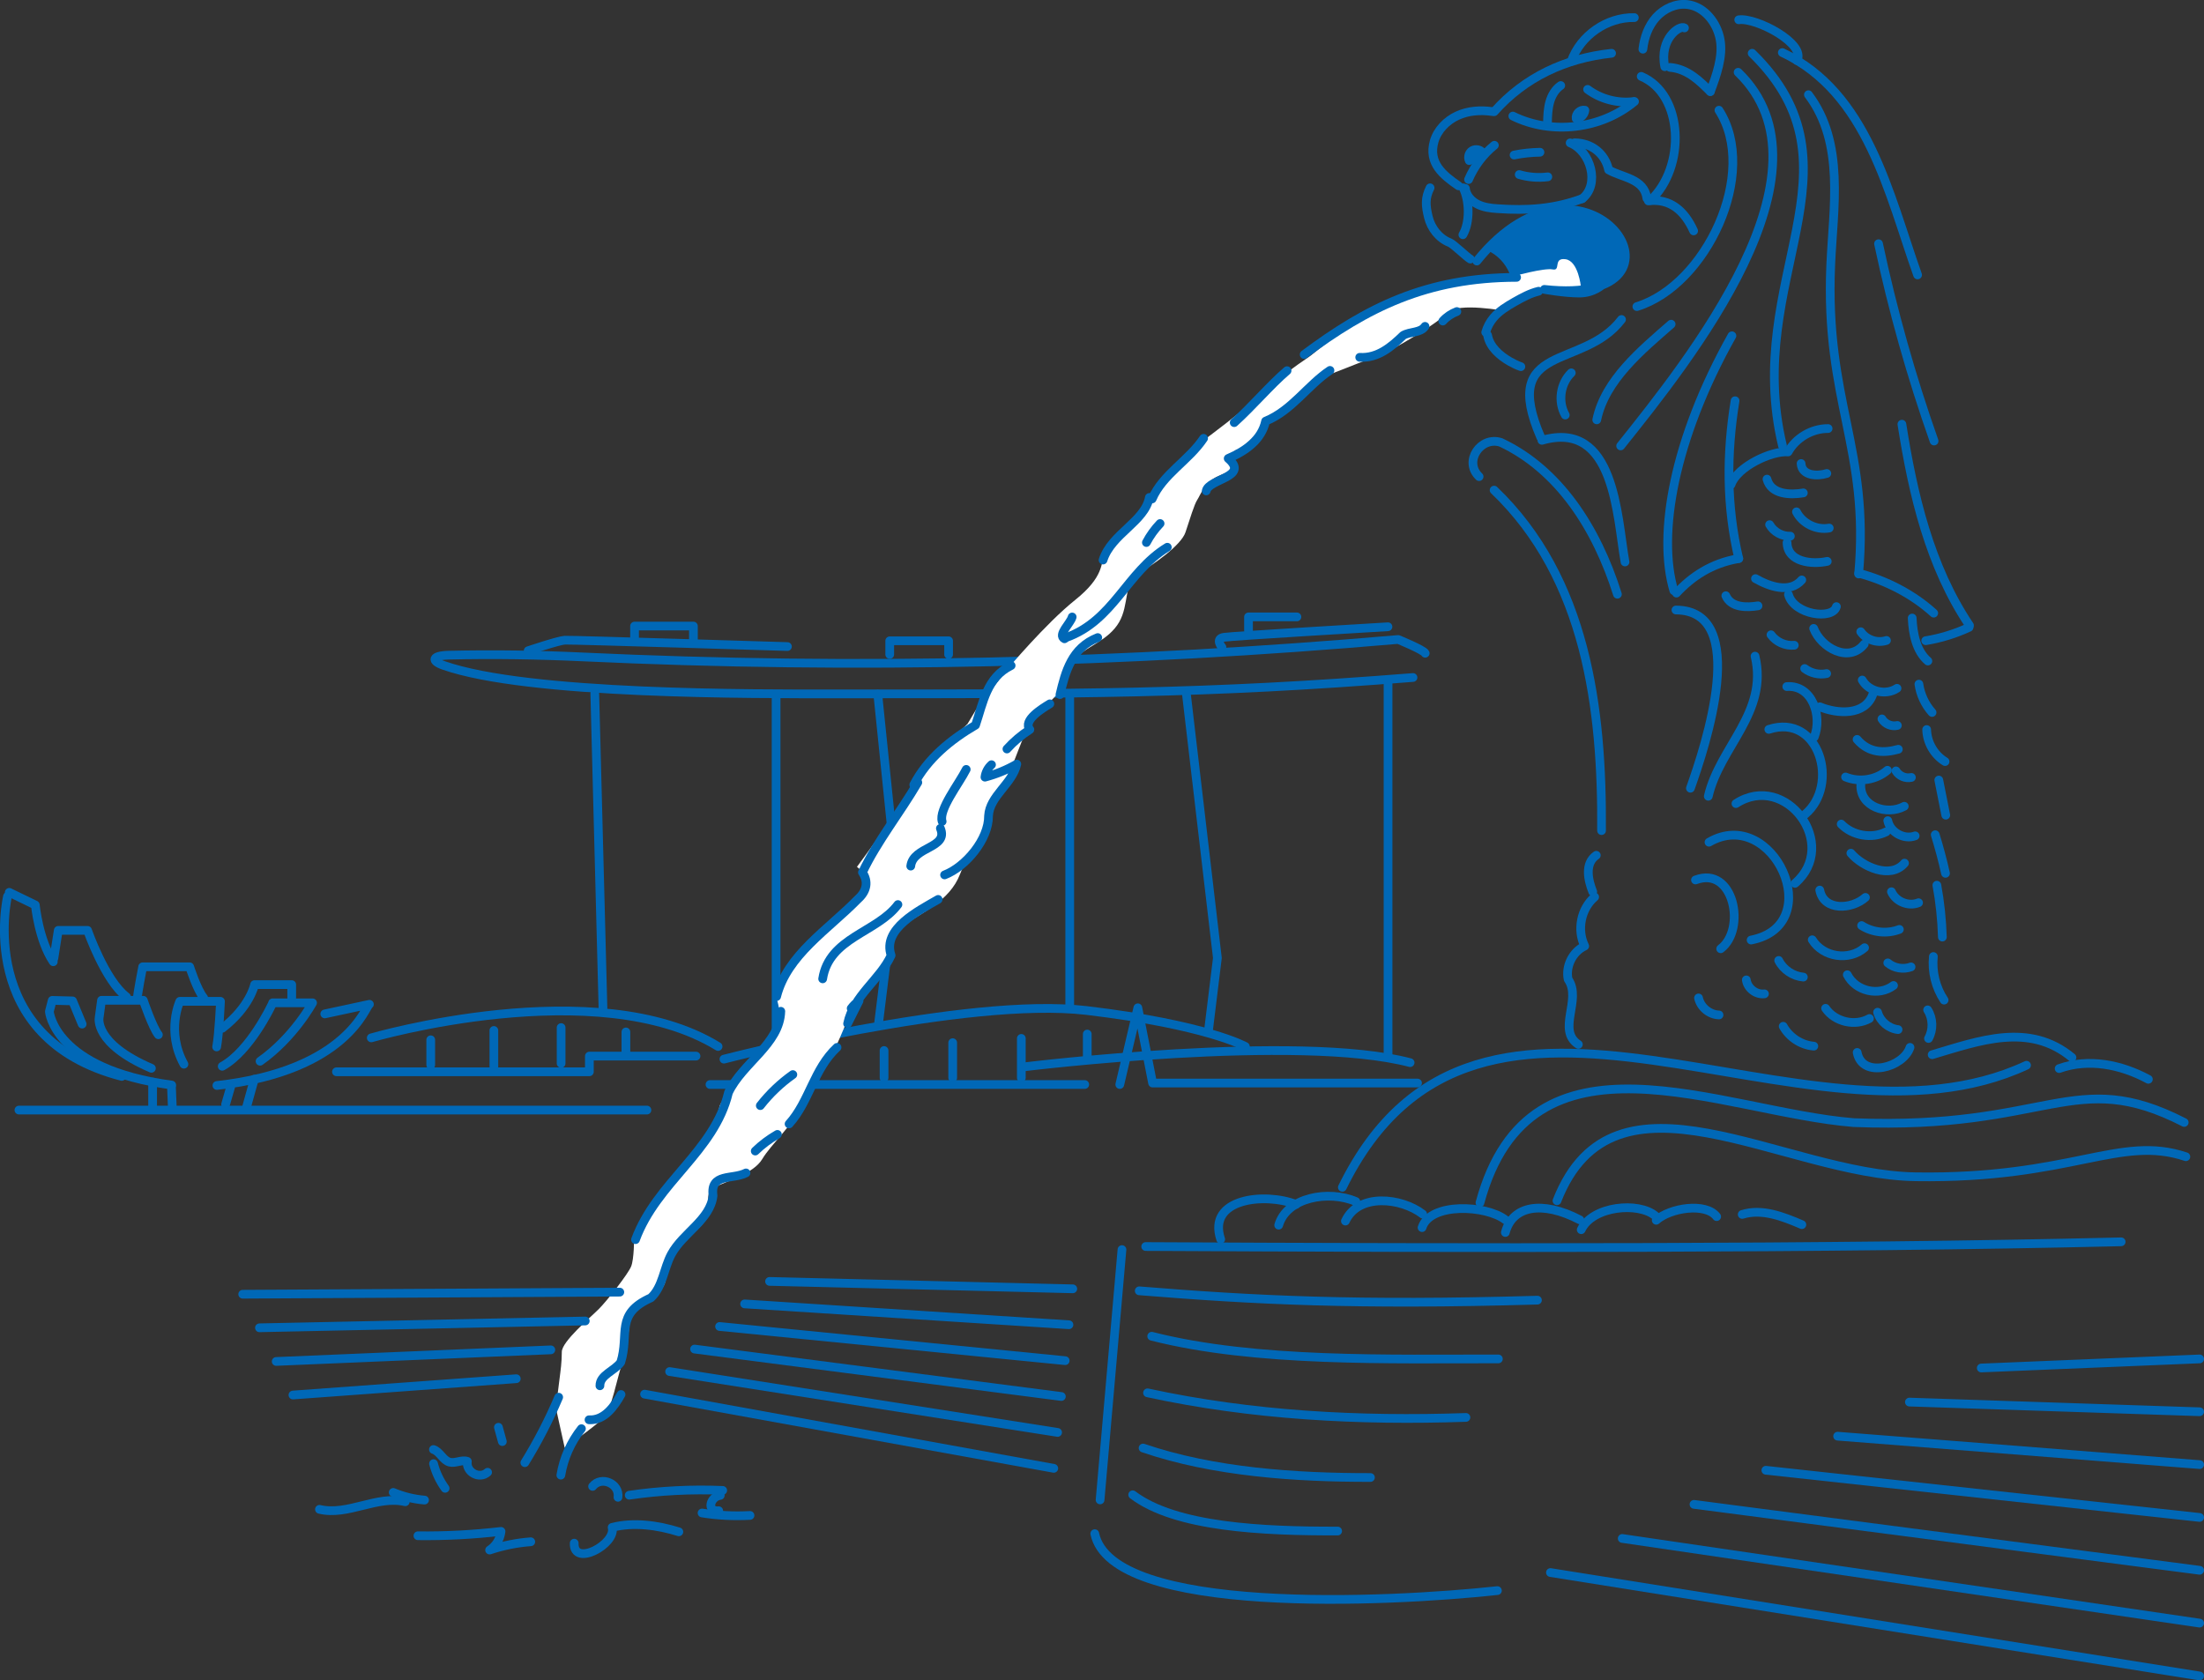 <?xml version="1.0" encoding="UTF-8"?><svg id="b" xmlns="http://www.w3.org/2000/svg" width="252.72" height="192.71" viewBox="0 0 252.72 192.71"><rect x="0" y="0" width="252.72" height="192.71" fill="#333333" stroke="none"/><defs><style>.d{fill:#fff;}.e{fill:#0068b7;}.f{fill:none;stroke:#0068b7;stroke-linecap:round;stroke-linejoin:round;}</style></defs><g id="c"><g><g><path class="f" d="m162.02,77.7c-24.12,1.92-38.44,1.88-66.17,1.88-9.31,0-35.31.13-44.99-3.27-1.48-.52-1.32-1.12.57-1.17,5.12-.12,10.25-.04,15.38.2,31.43,1.47,62.18.71,93.51-2,0,0,2.96,1.21,3.1,1.58"/><polyline class="f" points="72.76 73.37 72.76 71.8 79.51 71.8 79.51 73.37"/><polyline class="f" points="102.02 75.06 102.02 73.49 108.77 73.49 108.77 75.06"/><path class="f" d="m60.56,74.63s3.47-1.17,4.21-1.21,25.52.73,25.52.73"/><path class="f" d="m140.11,74.22s-.83-.97.23-1.13,18.81-1.21,18.81-1.21"/><polyline class="f" points="143.16 72.32 143.16 70.75 148.71 70.75"/><path class="f" d="m83.01,121.47s27.8-7.21,41.57-5.58c13.77,1.63,18.22,4.13,18.22,4.13"/><path class="f" d="m117.53,122.34s31.39-3.84,44.16-.47"/><line class="f" x1="81.41" y1="124.38" x2="124.38" y2="124.38"/><path class="f" d="m.86,102.8s-3.79,16.28,13.1,20.65"/><path class="f" d="m19.69,124.44c-13.5-1.8-14.03-8.43-14.03-8.43l.33-1.28,2.33.06,1.1,2.66"/><path class="f" d="m17.36,122.52c-6.65-2.85-5.99-5.82-5.99-5.82l.27-1.98h4.79s1.07,3.13,1.73,3.95"/><path class="f" d="m20.62,114.84s-1.6,3.43.47,7.21"/><path class="f" d="m31.13,115.31s-2.46,5.23-5.65,6.98"/><path class="f" d="m24.87,124.49c15.1-1.69,17.09-9.25,17.49-9.31l-5.12,1.1"/><path class="f" d="m20.82,114.84h4.46s-.16,3.75-.44,5.23"/><path class="f" d="m31.26,115.01h4.58s-2.16,3.99-6.02,6.7"/><path class="f" d="m1.06,102.34l2.99,1.45s.4,4.07,2.06,6.51"/><path class="f" d="m6.18,109.9l.5-3.2h3.36s2,5.76,4.46,7.62"/><path class="f" d="m15.76,114.49c-.07-.17.6-3.61.6-3.61h5.39s.86,2.68,1.6,3.55"/><path class="f" d="m33.45,114.43v-1.51h-4.26s-.51,2.55-3.7,5.01"/><path class="f" d="m42.57,119.03s25.87-7.56,39.77.99"/><polyline class="f" points="38.58 122.92 67.58 122.92 67.58 121.12 79.81 121.12"/><line class="f" x1="17.5" y1="124.1" x2="17.5" y2="127.23"/><line class="f" x1="29.16" y1="123.77" x2="28.22" y2="127.15"/><line class="f" x1="26.44" y1="124.68" x2="25.87" y2="126.65"/><line class="f" x1="19.66" y1="124.6" x2="19.76" y2="127.06"/><line class="f" x1="2.17" y1="127.31" x2="74.18" y2="127.31"/><path class="f" d="m49.39,119.25v2.88"/><path class="f" d="m56.63,118.18v4.11"/><path class="f" d="m64.34,117.85v4.11"/><path class="f" d="m93.5,121.55v2.06"/><path class="f" d="m101.37,120.48v3.13"/><path class="f" d="m109.24,119.58v4.03"/><path class="f" d="m124.67,118.59v2.71"/><path class="f" d="m117.11,119.09v4.52"/><path class="f" d="m71.77,118.35v2.47"/><polyline class="f" points="128.4 124.38 130.47 115.58 132.16 124.21 162.54 124.21"/><line class="f" x1="68.2" y1="79.53" x2="69.14" y2="115.63"/><line class="f" x1="88.99" y1="79.77" x2="88.99" y2="119.09"/><polyline class="f" points="100.65 79.61 102.81 100.66 100.74 117.36"/><line class="f" x1="122.66" y1="79.86" x2="122.66" y2="115.22"/><polyline class="f" points="136.02 79.44 139.59 109.87 138.56 118.26"/><line class="f" x1="159.16" y1="78.13" x2="159.16" y2="121.14"/></g><path class="d" d="m180.59,26.02c-.85,0-5.41,3.21-5.41,3.21l-1.52,2.03s-9.3,1.18-12.34,2.71c-3.04,1.52-7.78,4.23-7.78,4.23l-3.3,2.62c-1.96,1.34-3.8,2.69-4.81,3.64-2.87,2.71-7.27,5.92-7.27,5.92l-6.43,6.43s-.34,2.2-2.03,3.72c-1.69,1.52-2.54,2.37-3.04,3.21-.51.85,0,2.37-3.38,5.07s-7.78,7.95-7.78,7.95l-3.55,4.57-1.01,1.69s-4.9,4.57-5.92,6.59c-1.01,2.03-6.76,9.81-6.76,9.81,0,0,2.03,1.35.34,2.87-1.69,1.52-8.62,8.96-8.96,9.47-.34.51-.85,2.03-.85,2.03,0,0,1.18,2.54.17,4.23-1.01,1.69-3.38,4.73-3.89,5.24s-2.37,3.04-2.54,3.55c-.17.51-.51,3.38-2.71,5.75-2.2,2.37-3.72,3.89-4.57,4.9-.85,1.01-2.54,4.57-2.54,4.57,0,0,0,2.37-.34,3.21-.34.85-2.71,3.89-3.72,4.9-1.01,1.01-4.23,3.72-4.23,4.9s-.17,2.37-.17,2.37l-.51,4.06,1.01,4.57s3.38-2.37,4.4-3.38c1.01-1.01,1.52-4.4,2.37-6.93.85-2.54.34-4.9,1.35-5.58,1.01-.68,3.04-1.86,3.38-3.04.34-1.18.34-3.55,2.2-4.9,1.86-1.35,2.71-2.37,2.87-3.21.17-.85-.68-2.2.68-2.87,1.35-.68,4.4-1.52,5.41-3.21,1.01-1.69,3.38-3.72,4.73-6.43,1.35-2.71,1.69-3.38,2.71-4.73s1.86-3.89,2.71-5.58c.85-1.69,4.57-6.09,4.57-6.09,0,0-.85-2.37,1.35-3.89,2.2-1.52,5.41-2.87,6.59-5.92,1.18-3.04,2.37-3.55,2.87-5.92.51-2.37.34-2.37,1.86-4.23s2.37-6.26,3.89-7.95c1.52-1.69,2.71-2.37,3.55-4.06.85-1.69.17-1.69,1.35-2.87,1.18-1.18,3.55-1.86,4.73-3.89,1.18-2.03.51-4.57,2.2-5.58,1.69-1.01,4.9-3.21,5.41-4.73s1.01-3.21,1.35-3.72c.34-.51.85-2.03,2.37-2.71l1.52-.68s-.17-2.2.68-2.37c.85-.17,3.04-2.71,3.04-2.71,0,0,2.2-1.86,2.87-2.37.18-.13.45-.39.78-.7l2.6-2.34c.42-.14,5.58-2.17,7.25-2.83.32-.13.53-.21.53-.21,2.03-1.01,5.92-3.38,7.1-4.57s6.59-.17,6.59-.17c0,0,2.2-2.2,3.55-2.2s4.23.17,4.23.17c0,0,3.72-.85,3.38-2.37s-2.37-5.24-3.21-5.24Z"/><g><path class="f" d="m168.92,18.03c.07-.38.49-.65.86-.55"/><path class="f" d="m171.09,12.79c-1.34-.19-2.76-.09-3.99.48s-2.27,1.63-2.65,2.93c-.71,2.49.99,3.88,2.79,5.11"/><path class="f" d="m163.98,21.54c-.6,1.19-.51,2.06-.2,3.35s1.22,2.46,2.46,2.94c.41.16,1.96,1.67,2.35,1.88"/><path class="f" d="m168.03,21.61c.08.79.67,1.45,1.38,1.81s1.51.46,2.3.51c3.43.24,6.5.04,9.72-1.15"/><path class="f" d="m180.73,13.6c-.09-.54.47-1.07,1-.96-.04.47-.43.89-.9.97"/><path class="f" d="m173.47,13.31c4.44,2.19,10.15,1.51,13.95-1.67"/><path class="f" d="m180.17,7.03c1.04-2.96,4.1-5.08,7.23-5.01"/><path class="f" d="m171.33,12.81c3.5-3.96,8.2-6.14,13.46-6.7"/><path class="f" d="m199.37,2.27c2.02-.29,7.79,2.77,6.67,4.67"/><path class="f" d="m204.37,6.03c9.77,4.56,12.21,16.21,15.51,25.5"/><path class="f" d="m215.4,27.95c1.63,7.67,3.76,15.24,6.37,22.63"/><path class="f" d="m218.08,48.65c1.27,8.08,3.19,16.29,7.75,23.08"/><path class="f" d="m220.81,73.48c1.72-.28,3.4-.8,4.97-1.53"/><path class="f" d="m207.36,10.86c4.21,5.57,2.84,13.01,2.56,19.51-.68,15.66,4.49,21.07,3.2,35.46"/><path class="f" d="m200.91,6.11c13.5,13.17-1.13,25.86,3.48,45.02"/><path class="f" d="m170.57,38.44c.24,1.35,1.39,2.36,2.59,3.04.39.22.8.42,1.23.57"/><path class="f" d="m173.54,31.68l1.8-3.3s6.09-.51,6.26-.51,2.2,4.73,2.2,4.73c0,0-1.01,1.01-2.71,1.01s-4.01-.42-4.01-.42c19.01,2.11,4.98-19.08-7.74-3.25"/><path class="f" d="m176.42,33.4c-.97.23-1.86.72-2.73,1.21-.89.51-1.79,1.05-2.45,1.84-.4.48-.71,1.05-.88,1.66"/><path class="f" d="m171.19,28.48c1.2.68,2.12,1.83,2.52,3.14"/><path class="f" d="m178.96,9.81c-.64.43-1.05,1.15-1.26,1.9s-.24,1.53-.26,2.31"/><path class="f" d="m196.12,10.5h0c.68-1.84,1.47-4.01,1.12-5.95s-1.8-3.79-3.75-4.03c-1.33-.16-2.69.47-3.59,1.46-.9,1-1.37,2.33-1.52,3.66"/><path class="f" d="m191.49,7.73c2.07.16,3.52,1.69,4.62,2.77"/><path class="f" d="m180.54,16.38c1.97,0,3.52,1.26,3.91,3.1,1.52.89,4.09.98,4.39,3.27"/><path class="f" d="m189.01,23.04c2.51-.31,4.15,1.14,5.19,3.44"/><path class="f" d="m180.04,16.39c2.37.95,3.45,4.78,1.38,6.4"/><path class="f" d="m167.77,21.54c.74,1.46.8,3.96-.03,5.38"/><path class="f" d="m171.35,16.66c-1.29,1.04-2.31,2.41-2.96,3.93"/><path class="f" d="m199.3,8.29c11.8,11.4-5.65,33.05-13.47,42.85"/><path class="f" d="m197.1,12.64c4.61,7.17-1.45,20.07-9.41,22.52"/><path class="f" d="m185.93,36.64c-4.42,5.83-14,2.56-9.26,13.52"/><path class="f" d="m171.32,56.21c10.59,10.13,12.42,25.09,12.32,39.05"/><path class="f" d="m169.6,54.66c-1.82-1.74.18-4.68,2.5-3.92,6.62,3.12,10.96,9.78,13.36,17.41"/><path class="f" d="m192.17,69.96c8.56.05,3.37,15.64,1.66,20.44"/><path class="f" d="m201.24,75.25c1.55,6.46-4.06,10.42-5.36,16.07"/><path class="f" d="m183.04,98.09c-1.37.94-.94,2.86-.41,4.18"/><path class="f" d="m182.85,102.87c-1.57,1.34-2.06,3.78-1.14,5.63-1.39.65-2.22,2.32-1.9,3.82,1.61,2.29-1.34,5.83,1.17,7.46"/><path class="f" d="m153.92,136.17c15.73-32.09,52.92-2.1,78.45-14"/><path class="f" d="m221.55,120.96c5.43-1.61,11.12-3.74,16.03.32"/><path class="f" d="m236.11,122.55c3.37-1.21,7.07-.47,10.23,1.23"/><path class="f" d="m169.7,137.94c5.74-21.3,27.55-10.42,42.87-9.19,22.47.88,25.2-6.51,37.88-.02"/><path class="f" d="m178.53,137.71c6.55-16.77,25.89-2.98,41.13-2.75,17.87.27,23.37-4.85,30.98-2.3"/><path class="f" d="m219.26,70.88c.08,1.82.47,3.78,1.8,4.93"/><path class="f" d="m220.03,78.46c.17,1.2.7,2.34,1.51,3.25"/><path class="f" d="m220.92,83.67c.03,1.47.85,2.9,2.11,3.67"/><path class="f" d="m222.31,89.46c.27,1.34.54,2.69.8,4.03"/><path class="f" d="m221.9,95.73c.45,1.46.85,2.94,1.18,4.43"/><path class="f" d="m222.09,101.52c.36,1.96.57,3.95.63,5.95"/><path class="f" d="m221.69,109.7c-.18,1.74.26,3.54,1.23,5"/><path class="f" d="m221.03,115.82c.62.97.66,2.28.1,3.28"/><path class="f" d="m194.41,100.92c4.41-1.68,5.85,5.68,2.89,7.89"/><path class="f" d="m204.88,78.74c2.95-.21,4.09,3.42,3.15,5.79"/><path class="f" d="m202.82,83.65c5.78-1.89,8.17,6.38,4.15,9.75"/><path class="f" d="m199.05,92.16c5.74-3.71,11.93,4.73,6.77,9.15"/><path class="f" d="m195.96,96.59c7.33-4.25,13.67,9.49,4.83,11.22"/><path class="f" d="m212.23,97.85c1.33,1.56,4.55,3.03,6.15,1.14"/><path class="f" d="m211.12,94.51c1.3,1.34,3.49,1.72,5.16.89"/><path class="f" d="m211.62,89.11c1.58.65,3.51.34,4.8-.77"/><path class="f" d="m208.67,81.06c2.02.84,5.18,1.03,6.07-1.41"/><path class="f" d="m207.96,72.07c.85,2.23,4.05,4.02,5.8,1.8"/><path class="f" d="m205.07,68.19c.64,2.34,5.08,2.93,5.5,1.38"/><path class="f" d="m204.91,62.23c.05,2.26,2.87,2.53,4.61,2.15"/><path class="f" d="m206.52,53.16c.08,1.43,1.88,1.48,2.95,1.14"/><path class="f" d="m205.99,58.7c.68,1.34,2.29,2.13,3.76,1.86"/><path class="f" d="m208.66,102.08c.47,2.45,3.7,2.22,5.24.84"/><path class="f" d="m216.46,110.43c.72.61,1.78.79,2.67.46"/><path class="f" d="m207.8,107.78c1.24,2.01,4.22,2.46,6,.91"/><path class="f" d="m209.33,115.64c1.06,1.56,3.38,2.1,5.03,1.17"/><path class="f" d="m215.29,116.09c.29,1.05,1.27,1.87,2.35,1.99"/><path class="f" d="m212.95,120.7c.57,3.04,5.31,1.73,6.06-.58"/><path class="f" d="m198.49,55.57c.69-2.03,4.61-3.89,6.54-3.74.9-1.62,2.73-2.69,4.59-2.68"/><path class="f" d="m213.13,65.74c3.17.85,6.17,2.38,8.6,4.58"/><path class="f" d="m204.47,117.7c.7,1.27,2.06,2.16,3.51,2.28"/><path class="f" d="m203.95,110.15c.53,1.06,1.65,1.81,2.83,1.91"/><path class="f" d="m200.24,112.38c.13.96,1.11,1.72,2.08,1.6"/><path class="f" d="m194.76,114.45c.23,1.07,1.25,1.92,2.35,1.95"/><path class="f" d="m203.07,72.8c.6.83,1.65,1.3,2.67,1.2"/><path class="f" d="m206.93,76.67c.71.54,1.65.76,2.52.58"/><path class="f" d="m197.89,68.32c.61,1.39,2.4,1.37,3.69,1.16"/><path class="f" d="m201.29,66.36c1.57.89,3.92,1.75,5.31.15"/><path class="f" d="m202.91,60.17c.47.83,1.43,1.36,2.38,1.32"/><path class="f" d="m202.61,54.95c.46,1.77,2.67,1.84,4.17,1.58"/><path class="f" d="m213.36,72.45c.63.92,1.89,1.35,2.95,1"/><path class="f" d="m213.53,77.99c.75,1.34,2.71,1.8,3.99.95"/><path class="f" d="m212.94,84.8c1.39,1.62,3.14,1.57,4.73,1.13"/><path class="f" d="m217.4,88.41c.35.59,1.1.91,1.77.75"/><path class="f" d="m215.79,82.45c.35.59,1.1.91,1.77.75"/><path class="f" d="m213.37,89.99c-.13,2.52,3.01,3.57,4.98,2.48"/><path class="f" d="m216.46,94.12c.27,1.33,1.87,2.22,3.14,1.74"/><path class="f" d="m211.82,111.79c.96,1.89,3.61,2.51,5.3,1.23"/><path class="f" d="m213.46,106.15c1.27.81,2.93.98,4.33.44"/><path class="f" d="m216.88,102.27c.5,1.14,1.97,1.73,3.11,1.26"/><path class="f" d="m139.97,142.13c-1.58-4.71,5.06-5.39,8.64-4"/><path class="f" d="m146.62,140.51c.94-3.22,5.76-4.05,8.85-2.71"/><path class="f" d="m154.27,140.04c1.5-3.24,6.42-2.68,8.86-.8"/><path class="f" d="m163.06,140.79c.92-2.91,7.35-2.6,9.56-.89"/><path class="f" d="m172.61,141.35c.81-3.06,4.19-3.71,8.54-1.45"/><path class="f" d="m181.31,141.03c1.29-2.74,6.6-3.22,8.51-1.58"/><path class="f" d="m189.91,139.95c1.57-1.42,5.68-2.07,6.93-.42"/><path class="f" d="m199.77,139.28c2.26-.71,4.67.24,6.84,1.17"/><path class="f" d="m128.65,143.31c-.84,9.57-1.67,19.14-2.51,28.71"/><path class="f" d="m131.37,142.96c36.55.19,77.83.27,111.85-.54"/><path class="f" d="m130.63,148.04c13.24,1.07,24.84,1.67,45.66,1.07"/><path class="f" d="m132.06,153.25c11.92,3.04,27.44,2.58,39.75,2.6"/><path class="f" d="m131.58,159.74c11.96,2.59,24.27,3.24,36.51,2.82"/><path class="f" d="m131.07,166.07c8.08,2.76,17.5,3.39,26.07,3.38"/><path class="f" d="m129.88,171.43c4.9,3.73,14.93,4.18,23.5,4.16"/><path class="f" d="m173.9,31.81c-10.36.02-17.21,3.51-24.36,8.85"/><path class="f" d="m147.58,42.51c-1.94,1.66-3.99,4.1-6.06,5.96"/><path class="f" d="m138.01,50.27c-1.69,2.54-4.7,4.14-5.9,6.95"/><path class="f" d="m131.79,57.05c-.51,2.77-4.35,4.17-5.31,7.18"/><path class="f" d="m152.5,42.48c-2.57,1.71-4.35,4.58-7.38,5.82-.46,2.13-2.27,3.41-4.29,4.28,2.46,2.13-2.24,2.34-2.52,3.72"/><path class="f" d="m133.85,62.76c-4.68,2.86-6.15,8.43-11.63,10.37"/><path class="f" d="m122.94,70.76c-.17.7-1.73,2.08-.88,2.5"/><path class="f" d="m125.87,73.12c-2.99,1.19-3.7,3.89-4.33,6.54"/><path class="f" d="m120.38,80.72c-.84.51-3.15,1.9-2.29,2.95-.97.62-1.86,1.38-2.63,2.23"/><path class="f" d="m113.69,87.7c-.41.37-.68.88-.75,1.43,1.28-.34,2.51-.84,3.65-1.5-.48,2.24-3.12,3.65-3.24,5.94.03,2.68-2.63,5.85-5.04,6.77"/><path class="f" d="m107.57,103.15c-2.21,1.29-6.44,3.36-5.39,6.42-1.27,2.76-4.32,4.61-4.99,7.83.44-.87.87-1.74,1.31-2.61-.35.23-.65.52-.9.86"/><path class="f" d="m95.98,120.12c-2.68,2.48-3.16,6.19-5.5,8.78"/><path class="f" d="m85.54,134.52c-1.56.8-4.13-.02-3.78,2.61-.32,2.77-3.45,4.26-4.78,6.71-.88,1.63-.98,3.74-2.34,5-4.16,1.86-2.44,4.12-3.46,7.39-.72,1.01-2.41,1.45-2.39,2.7"/><path class="f" d="m60.18,167.75c1.48-2.4,2.78-4.91,3.88-7.51"/><path class="f" d="m72.87,142.17c2.43-6.6,9.04-10.09,10.66-16.87,1.61-3.4,5.89-5.56,6-9.32"/><path class="f" d="m89.05,114.29c1.21-4.77,5.88-7.65,9.33-11.18,1.02-.91,1.22-2.01.51-3.06,1.7-3.57,4.33-6.85,6.35-10.31"/><path class="f" d="m104.78,90c1.56-3,4.23-5.17,7.08-6.84.88-2.61,1.29-5.47,4.08-6.83"/><path class="f" d="m155.91,40.98c2.05.13,3.62-1.19,4.98-2.51.8-.47,1.99-.27,2.51-1.04"/><path class="f" d="m165.44,36.82c.44-.49,1-.86,1.61-1.09"/><path class="f" d="m89.14,130.1c-.92.53-1.78,1.17-2.54,1.91"/><path class="f" d="m94.33,112.26c.73-4.74,6.24-5.31,8.63-8.52"/><path class="f" d="m87.18,126.8c1.06-1.36,2.32-2.56,3.73-3.56"/><path class="f" d="m133.02,60.04c-.62.65-1.15,1.38-1.57,2.18"/><path class="f" d="m110.79,88.24c-.84,1.67-3.18,4.61-2.76,5.97"/><path class="f" d="m107.83,95c.96,2.3-3.13,2.05-3.4,4.33"/><path class="f" d="m71.21,159.93c-.77,1.37-1.91,3-3.67,2.9"/><path class="f" d="m66.67,163.85c-1.22,1.54-2.04,3.39-2.36,5.33"/><path class="f" d="m55.91,168.85c-.93.84-2.51-.01-2.32-1.25-.64-.23-1.36.26-2.03.09-.77-.2-1.1-1.2-1.86-1.45"/><path class="f" d="m49.71,167.86c.26,1.02.72,1.98,1.33,2.83"/><path class="f" d="m67.95,170.47c.99-1.24,3.12-.33,2.91,1.25"/><path class="f" d="m72.15,171.48c3.55-.52,7.14-.7,10.72-.55"/><path class="f" d="m82.59,171.5c-1.17.15-1.62,1.89-.18,1.76"/><path class="f" d="m77.84,175.68c-2.42-.76-5.18-1.14-7.65-.51.52,1.89-4.45,4.61-4.35,1.81"/><path class="f" d="m47.92,176.13c3.18.04,6.37-.13,9.53-.5"/><path class="f" d="m57.43,175.74c-.11.82-.59,1.58-1.29,2.03,1.53-.51,3.11-.83,4.72-.95"/><path class="f" d="m36.63,173.1c3.23.78,6.6-1.63,9.84-.87"/><path class="f" d="m45.09,171.16c1.14.48,2.36.78,3.59.88"/><path class="f" d="m80.5,173.52c1.82.29,3.67.38,5.5.28"/><path class="f" d="m57.15,163.69l.45,1.64"/><path class="f" d="m191.62,37.18c-3.39,2.96-7.59,6.41-8.53,10.97"/><path class="f" d="m180.17,42.76c-1.26,1.22-1.56,3.31-.69,4.84"/><path class="f" d="m176.8,50.5c8.38-2.42,8.6,8.74,9.53,13.95"/><path class="f" d="m198.59,38.51c-6.66,11.86-8.58,22.8-6.66,29.23"/><path class="f" d="m173.61,17.78c.98-.2,1.98-.3,2.97-.32"/><path class="f" d="m174.2,20.02c1.06.31,2.18.4,3.28.26"/><path class="f" d="m169.07,18.12l-.6.3c-.19-.4-.03-.93.35-1.15s.92-.12,1.18.24"/><path class="f" d="m193.15,3.2c-.52-.36-2.91,1.21-2.26,4.45"/><path class="f" d="m188.19,8.76c4.9,2.08,5.13,10.44,1.06,14.22"/><path class="f" d="m182.04,10.25c1.49,1.11,3.41,1.62,5.25,1.4"/><path class="e" d="m171.39,28.26c1.29.09,2.17,2.61,2.15,3.42,0,0,3.52-.98,4.5-.78s0-1.37,1.47-1.17c1.47.2,1.76,3.13,1.76,3.13,12.56-.54.65-16.28-9.88-4.6Z"/><line class="f" x1="33.59" y1="159.99" x2="59.2" y2="158.12"/><line class="f" x1="31.67" y1="156.14" x2="63.16" y2="154.81"/><line class="f" x1="29.75" y1="152.28" x2="67.11" y2="151.5"/><line class="f" x1="27.83" y1="148.43" x2="71.07" y2="148.19"/><line class="f" x1="73.91" y1="159.89" x2="120.83" y2="168.4"/><line class="f" x1="76.78" y1="157.3" x2="121.27" y2="164.28"/><line class="f" x1="79.64" y1="154.72" x2="121.7" y2="160.16"/><line class="f" x1="82.51" y1="152.13" x2="122.14" y2="156.05"/><line class="f" x1="85.38" y1="149.54" x2="122.57" y2="151.93"/><line class="f" x1="88.24" y1="146.96" x2="123.01" y2="147.81"/><path class="f" d="m125.53,175.89c1.97,9.41,33.65,7.89,46.17,6.53"/><line class="f" x1="227.18" y1="156.89" x2="252.22" y2="155.85"/><line class="f" x1="177.78" y1="180.35" x2="252.22" y2="192.21"/><line class="f" x1="186.01" y1="176.44" x2="252.22" y2="186.15"/><line class="f" x1="194.24" y1="172.53" x2="252.22" y2="180.09"/><line class="f" x1="202.48" y1="168.62" x2="252.22" y2="174.03"/><line class="f" x1="210.71" y1="164.71" x2="252.22" y2="167.97"/><line class="f" x1="218.94" y1="160.8" x2="252.22" y2="161.91"/><path class="f" d="m199.38,64.06c-3.16.53-5.42,2.1-7.15,3.96"/><path class="f" d="m198.95,45.96c-.99,6.1-1,12.08.42,18.09"/></g></g></g></svg>